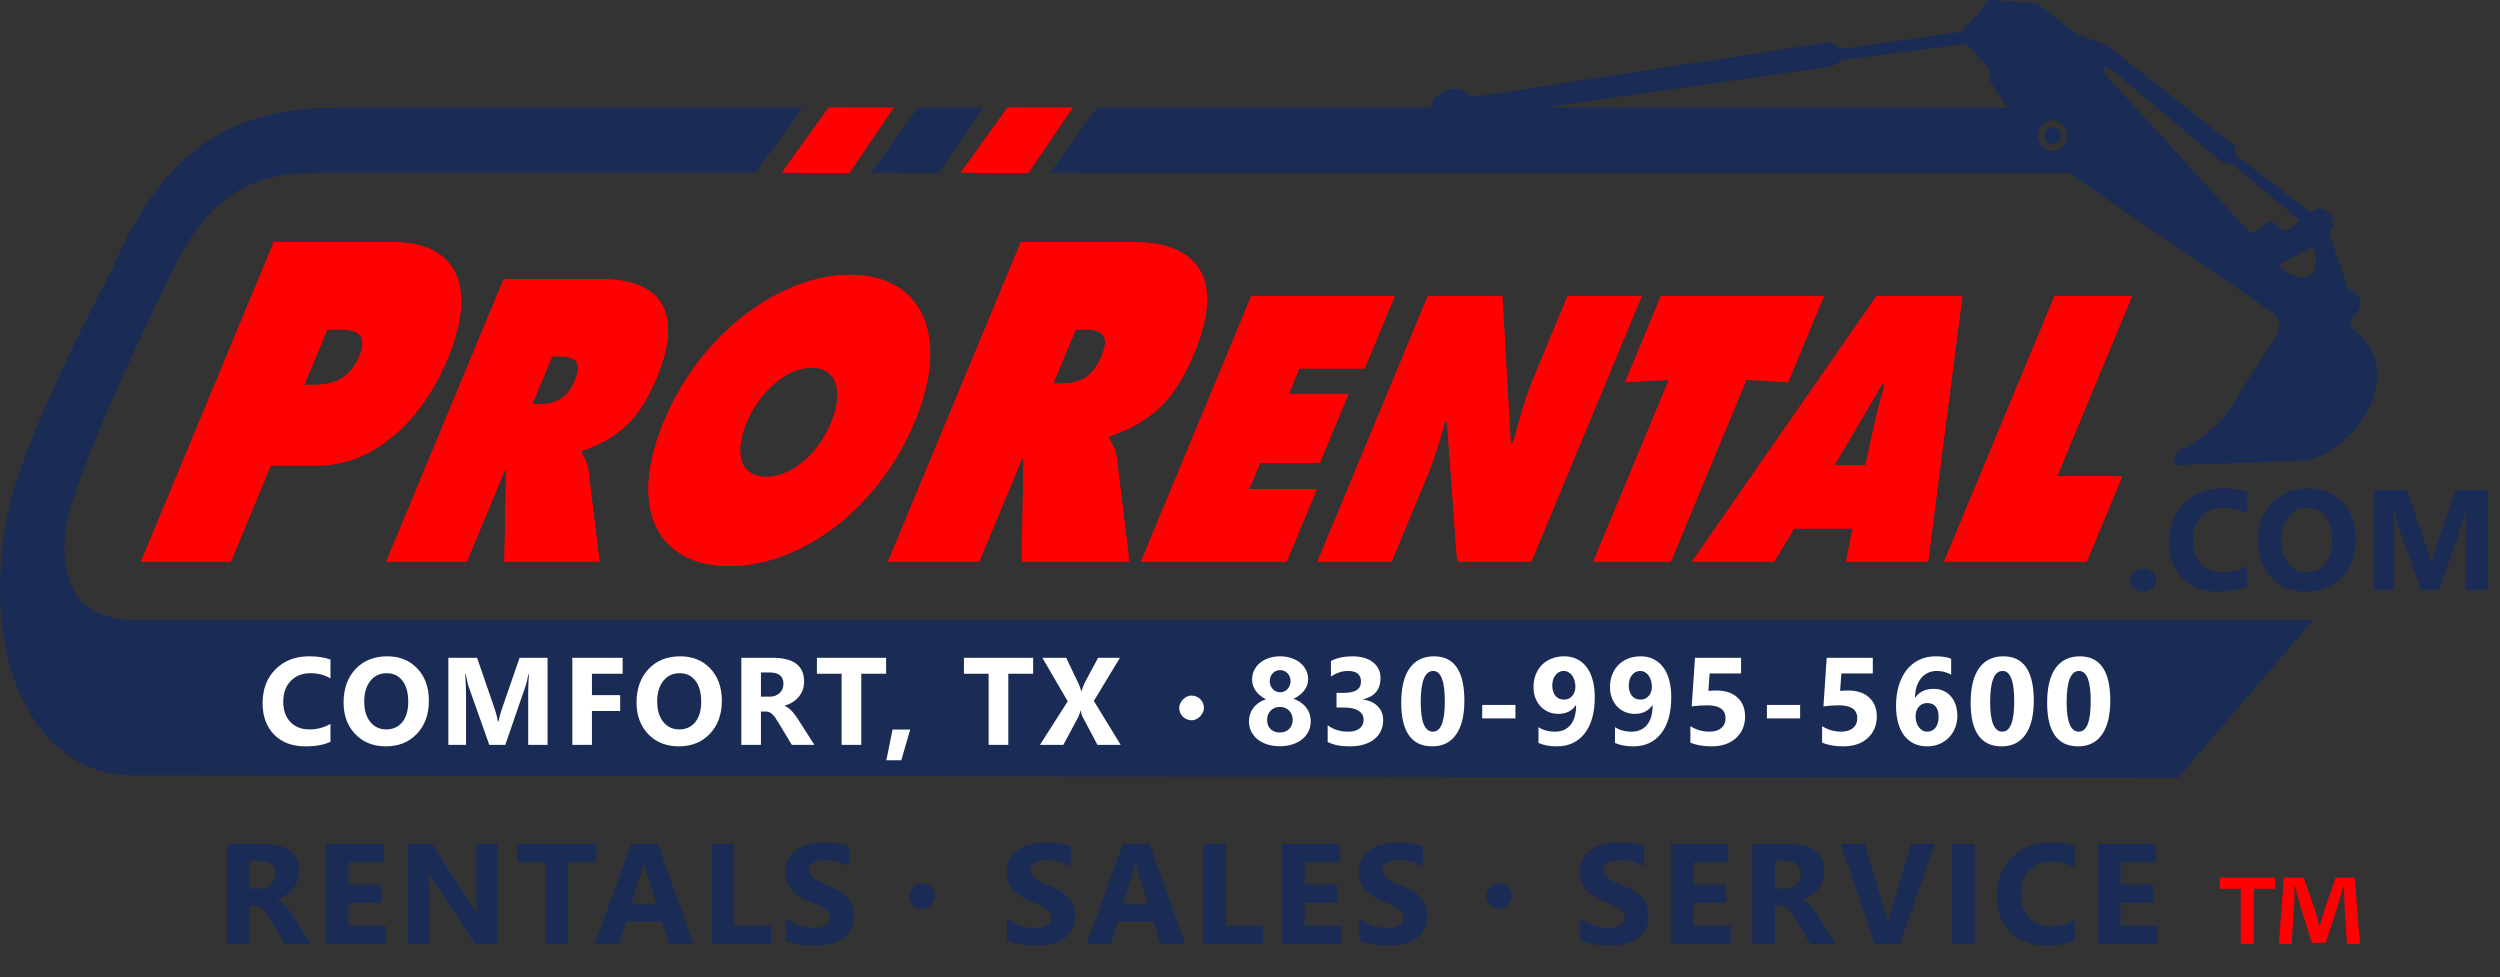 <svg width="678" height="265" viewBox="0 0 678 265" fill="none" xmlns="http://www.w3.org/2000/svg">
<rect x="0" y="0" width="678" height="265" fill="#333333" stroke="none"/>
<path fill-rule="evenodd" clip-rule="evenodd" d="M544.57 29.144H418.7L495.89 18.144C496.72 18.044 496.91 18.094 497.86 17.374L499.82 16.234L533.03 11.904L539.38 18.374L539.71 21.994L543.74 28.184L544.57 29.144ZM556.64 34.404C557.86 34.404 558.86 35.464 558.86 36.764C558.86 38.074 557.87 39.124 556.64 39.124C555.42 39.124 554.43 38.064 554.43 36.764C554.43 35.464 555.42 34.404 556.64 34.404ZM532.38 8.574L499.35 13.264L497.67 12.124C496.28 11.204 496.64 11.334 495.03 11.604L399.2 26.334C397.97 24.974 396.23 24.124 394.32 24.124C391.3 24.124 388.74 26.224 387.86 29.144H310.96L298.7 46.924H561.02L615.99 84.554C617.56 85.434 618.94 88.174 617.5 90.844L603.72 112.274C602.28 114.504 596.72 119.594 590.91 122.144C590.04 122.534 589.27 125.414 589.63 126.174L625.67 124.884C634.2 123.024 643.75 113.694 644.67 102.974C645.54 92.954 637.66 89.814 637.4 87.824C637.13 85.804 640.49 85.214 640.06 81.834C639.66 78.694 637.55 79.424 636.74 78.024L631.63 63.114C632.32 62.404 632.74 61.404 632.71 60.304C632.66 58.204 631.03 56.554 629.07 56.614C628.14 56.654 627.31 57.054 626.69 57.694L606.58 42.194L606.23 40.604C605.89 39.104 605.99 39.474 604.8 38.574L571.22 12.144L563.33 9.344L552.4 0.864L540.73 0.014C539.59 -0.056 538.73 0.104 538.08 1.254C536.75 3.564 535.01 5.554 532.88 7.244C532.55 7.504 532.4 7.794 532.38 8.574ZM556.64 32.584C558.6 32.584 560.23 34.114 560.52 36.114V36.134L560.53 36.224V36.234L560.55 36.334V36.444L560.56 36.554L560.57 36.654V36.664V36.764C560.57 39.074 558.81 40.944 556.65 40.944C554.49 40.944 552.73 39.064 552.73 36.764L552.74 36.664V36.654V36.554L552.75 36.444L552.76 36.334L552.77 36.234V36.224L552.79 36.134V36.114C553.07 34.104 554.69 32.584 556.64 32.584ZM627.1 66.954L618.01 71.864C618.01 71.864 622.96 77.124 626.74 74.474C627.94 73.654 629.01 70.534 627.1 66.954ZM623.89 59.924L621.06 61.934C620.07 62.674 619.58 62.664 618.62 61.944L616.71 60.474C615.63 59.654 615.32 60.104 614.11 60.954L611.51 62.804C610.58 63.474 610.44 63.444 609.74 62.654L571.12 20.394C569.72 18.904 570.37 17.014 573.2 19.314L601.77 43.304C602.59 44.004 602.44 43.954 603.48 44.134L605.17 44.424L623.89 59.924Z" fill="#1A2C55"/>
<path fill-rule="evenodd" clip-rule="evenodd" d="M17.62 145.034C18.78 129.754 47.09 72.774 47.09 72.774C59.23 47.434 75.12 46.874 88.24 46.874H204.91L217.67 29.114H96.27C73.9 29.114 48.12 30.684 30.29 73.274C30.29 73.274 5.76 118.824 1.83 140.514C-6.07 184.114 12.82 210.274 35.2 210.274L590.75 210.944L627.44 168.054H35.2C21.42 167.494 18.75 159.174 17.7 152.874C17.7 152.874 17.29 149.324 17.62 145.034Z" fill="#1A2C55"/>
<path fill-rule="evenodd" clip-rule="evenodd" d="M290.96 29.144L278.91 46.924L260.49 46.864L273.25 29.104L290.96 29.144Z" fill="#FF0103"/>
<path fill-rule="evenodd" clip-rule="evenodd" d="M242.43 29.144L230.38 46.924L211.97 46.864L224.72 29.104L242.43 29.144Z" fill="#FF0103"/>
<path fill-rule="evenodd" clip-rule="evenodd" d="M315.22 29.144L303.17 46.924L284.76 46.864L297.52 29.104L315.22 29.144Z" fill="#1A2C55"/>
<path fill-rule="evenodd" clip-rule="evenodd" d="M266.7 29.144L254.639 46.924L236.229 46.864L248.99 29.104L266.7 29.144Z" fill="#1A2C55"/>
<path d="M74.26 65.654H106.28C122.52 65.654 130.22 75.994 121.29 97.484C113.93 115.184 100.49 126.214 86.37 126.214H73.45L62.61 152.294H38.25L74.26 65.654ZM82.53 104.374H85.02C89.45 104.374 94.63 103.454 97.54 96.444C100.36 89.664 95.33 89.324 91.18 89.324H88.78L82.53 104.374Z" fill="#FF0103"/>
<path d="M136.58 75.744H163.57C177.43 75.744 186.13 83.054 178.11 102.344C173.3 113.914 167.69 118.794 157.94 122.244L157.69 122.854C158.37 123.974 159.25 125.184 159.54 127.424L162.57 152.294H136.8L137.23 127.724H136.82L126.61 152.294H104.76L136.58 75.744ZM144.33 109.654H145.88C149.55 109.654 153.51 108.944 155.88 103.254C158.33 97.364 155.28 96.654 151.45 96.654H149.74L144.33 109.654Z" fill="#FF0103"/>
<path d="M248.09 114.224C237.88 138.794 216.52 153.514 197.76 153.514C179.01 153.514 169.88 138.794 180.09 114.224C190.09 90.164 211.92 74.524 230.59 74.524C249.26 74.524 258.09 90.164 248.09 114.224ZM202.43 114.624C198.8 123.354 201.04 129.344 207.81 129.344C214.58 129.344 221.8 123.354 225.42 114.624C228.8 106.504 227.22 99.704 220.13 99.704C213.04 99.704 205.81 106.504 202.43 114.624Z" fill="#FF0103"/>
<path d="M276.86 65.654H307.41C323.1 65.654 332.95 73.924 323.87 95.764C318.43 108.864 312.07 114.384 301.03 118.284L300.74 118.974C301.51 120.234 302.5 121.614 302.84 124.144L306.27 152.294H277.11L277.59 124.484H277.13L265.57 152.294H240.84L276.86 65.654ZM285.64 104.034H287.39C291.54 104.034 296.03 103.234 298.7 96.794C301.47 90.124 298.02 89.324 293.68 89.324H291.74L285.64 104.034Z" fill="#FF0103"/>
<path d="M339.37 80.254H378.27L370.09 99.934H352.37L349.51 106.814H365.7L357.92 125.544H341.73L338.79 132.614H357.13L348.95 152.294H309.44L339.37 80.254Z" fill="#FF0103"/>
<path d="M387.24 80.254H407.42L409.7 120.194H410.31C411.97 114.174 413.63 107.964 416.17 101.854L425.14 80.264H445.24L415.3 152.304H395.2L392.43 114.464H391.82C390.45 119.434 389.11 124.114 387.13 128.894L377.4 152.304H357.3L387.24 80.254Z" fill="#FF0103"/>
<path d="M450.47 80.254H494.66L484.93 103.664L473.62 102.994L453.13 152.294H432.11L452.6 102.994L440.74 103.664L450.47 80.254Z" fill="#FF0103"/>
<path d="M481.15 152.294H458.9L508.94 80.254H532.19L522.89 152.294H500.64L502.45 143.314H486.57L481.15 152.294ZM505.88 126.214L508.71 113.504C509.37 110.444 510.29 107.294 511.18 104.234H510.41L497.44 126.214H505.88Z" fill="#FF0103"/>
<path d="M557.2 80.254H578.22L557.89 129.174H575.54L565.93 152.294H527.26L557.2 80.254Z" fill="#FF0103"/>
<path d="M74.26 65.654H106.28C122.52 65.654 130.22 75.994 121.29 97.484C113.93 115.184 100.49 126.214 86.37 126.214H73.45L62.61 152.294H38.25L74.26 65.654ZM82.53 104.374H85.02C89.45 104.374 94.63 103.454 97.54 96.444C100.36 89.664 95.33 89.324 91.18 89.324H88.78L82.53 104.374Z" fill="#FF0103"/>
<path d="M136.58 75.744H163.57C177.43 75.744 186.13 83.054 178.11 102.344C173.3 113.914 167.69 118.794 157.94 122.244L157.69 122.854C158.37 123.974 159.25 125.184 159.54 127.424L162.57 152.294H136.8L137.23 127.724H136.82L126.61 152.294H104.76L136.58 75.744ZM144.33 109.654H145.88C149.55 109.654 153.51 108.944 155.88 103.254C158.33 97.364 155.28 96.654 151.45 96.654H149.74L144.33 109.654Z" fill="#FF0103"/>
<path d="M248.09 114.224C237.88 138.794 216.52 153.514 197.76 153.514C179.01 153.514 169.88 138.794 180.09 114.224C190.09 90.164 211.92 74.524 230.59 74.524C249.26 74.524 258.09 90.164 248.09 114.224ZM202.43 114.624C198.8 123.354 201.04 129.344 207.81 129.344C214.58 129.344 221.8 123.354 225.42 114.624C228.8 106.504 227.22 99.704 220.13 99.704C213.04 99.704 205.81 106.504 202.43 114.624Z" fill="#FF0103"/>
<path d="M276.86 65.654H307.41C323.1 65.654 332.95 73.924 323.87 95.764C318.43 108.864 312.07 114.384 301.03 118.284L300.74 118.974C301.51 120.234 302.5 121.614 302.84 124.144L306.27 152.294H277.11L277.59 124.484H277.13L265.57 152.294H240.84L276.86 65.654ZM285.64 104.034H287.39C291.54 104.034 296.03 103.234 298.7 96.794C301.47 90.124 298.02 89.324 293.68 89.324H291.74L285.64 104.034Z" fill="#FF0103"/>
<path d="M339.37 80.254H378.27L370.09 99.934H352.37L349.51 106.814H365.7L357.92 125.544H341.73L338.79 132.614H357.13L348.95 152.294H309.44L339.37 80.254Z" fill="#FF0103"/>
<path d="M387.24 80.254H407.42L409.7 120.194H410.31C411.97 114.174 413.63 107.964 416.17 101.854L425.14 80.264H445.24L415.3 152.304H395.2L392.43 114.464H391.82C390.45 119.434 389.11 124.114 387.13 128.894L377.4 152.304H357.3L387.24 80.254Z" fill="#FF0103"/>
<path d="M450.47 80.254H494.66L484.93 103.664L473.62 102.994L453.13 152.294H432.11L452.6 102.994L440.74 103.664L450.47 80.254Z" fill="#FF0103"/>
<path d="M481.15 152.294H458.9L508.94 80.254H532.19L522.89 152.294H500.64L502.45 143.314H486.57L481.15 152.294ZM505.88 126.214L508.71 113.504C509.37 110.444 510.29 107.294 511.18 104.234H510.41L497.44 126.214H505.88Z" fill="#FF0103"/>
<path d="M557.2 80.254H578.22L557.89 129.174H575.54L565.93 152.294H527.26L557.2 80.254Z" fill="#FF0103"/>
<path d="M89.625 201.16C87.902 201.995 85.652 202.412 82.875 202.412C79.253 202.412 76.405 201.347 74.33 199.218C72.256 197.088 71.218 194.251 71.218 190.706C71.218 186.93 72.382 183.867 74.709 181.519C77.047 179.17 80.076 177.995 83.797 177.995C86.102 177.995 88.045 178.286 89.625 178.868V183.988C88.045 183.044 86.245 182.572 84.225 182.572C82.008 182.572 80.219 183.269 78.858 184.663C77.497 186.057 76.816 187.945 76.816 190.327C76.816 192.61 77.458 194.432 78.743 195.793C80.027 197.143 81.755 197.818 83.929 197.818C86.003 197.818 87.902 197.313 89.625 196.303V201.16ZM104.639 202.412C101.259 202.412 98.504 201.314 96.374 199.119C94.245 196.913 93.18 194.042 93.18 190.508C93.18 186.776 94.261 183.758 96.424 181.453C98.586 179.148 101.451 177.995 105.018 177.995C108.388 177.995 111.11 179.098 113.184 181.305C115.27 183.511 116.312 186.419 116.312 190.031C116.312 193.74 115.231 196.731 113.069 199.004C110.918 201.276 108.108 202.412 104.639 202.412ZM104.87 182.572C103.004 182.572 101.522 183.275 100.424 184.68C99.327 186.074 98.778 187.923 98.778 190.228C98.778 192.566 99.327 194.416 100.424 195.777C101.522 197.138 102.96 197.818 104.738 197.818C106.571 197.818 108.025 197.16 109.101 195.842C110.177 194.514 110.715 192.676 110.715 190.327C110.715 187.879 110.193 185.975 109.151 184.614C108.108 183.253 106.681 182.572 104.87 182.572ZM148.499 202H143.247V187.874C143.247 186.348 143.312 184.663 143.444 182.819H143.312C143.038 184.268 142.791 185.311 142.571 185.947L137.04 202H132.693L127.062 186.112C126.909 185.684 126.662 184.586 126.321 182.819H126.173C126.316 185.146 126.387 187.188 126.387 188.944V202H121.596V178.39H129.384L134.208 192.385C134.592 193.504 134.872 194.63 135.047 195.76H135.146C135.442 194.454 135.755 193.318 136.085 192.352L140.909 178.39H148.499V202ZM168.863 182.72H160.533V188.516H168.188V192.829H160.533V202H155.215V178.39H168.863V182.72ZM184.091 202.412C180.711 202.412 177.956 201.314 175.826 199.119C173.697 196.913 172.632 194.042 172.632 190.508C172.632 186.776 173.714 183.758 175.876 181.453C178.038 179.148 180.903 177.995 184.47 177.995C187.84 177.995 190.562 179.098 192.636 181.305C194.722 183.511 195.765 186.419 195.765 190.031C195.765 193.74 194.683 196.731 192.521 199.004C190.37 201.276 187.56 202.412 184.091 202.412ZM184.322 182.572C182.456 182.572 180.974 183.275 179.877 184.68C178.779 186.074 178.23 187.923 178.23 190.228C178.23 192.566 178.779 194.416 179.877 195.777C180.974 197.138 182.412 197.818 184.19 197.818C186.023 197.818 187.478 197.16 188.553 195.842C189.629 194.514 190.167 192.676 190.167 190.327C190.167 187.879 189.645 185.975 188.603 184.614C187.56 183.253 186.133 182.572 184.322 182.572ZM220.855 202H214.746L211.075 195.925C210.801 195.464 210.537 195.052 210.285 194.69C210.032 194.328 209.774 194.02 209.511 193.768C209.258 193.504 208.99 193.307 208.704 193.175C208.43 193.033 208.128 192.961 207.799 192.961H206.366V202H201.048V178.39H209.478C215.207 178.39 218.072 180.531 218.072 184.811C218.072 185.635 217.946 186.397 217.694 187.1C217.441 187.791 217.084 188.417 216.623 188.977C216.162 189.537 215.603 190.02 214.944 190.426C214.296 190.832 213.572 191.15 212.771 191.381V191.446C213.122 191.556 213.462 191.737 213.792 191.99C214.121 192.231 214.439 192.517 214.746 192.846C215.054 193.175 215.345 193.532 215.619 193.916C215.904 194.289 216.162 194.657 216.393 195.019L220.855 202ZM206.366 182.375V188.944H208.671C209.813 188.944 210.729 188.615 211.421 187.956C212.123 187.287 212.474 186.458 212.474 185.47C212.474 183.406 211.24 182.375 208.77 182.375H206.366ZM240.314 182.72H233.58V202H228.246V182.72H221.545V178.39H240.314V182.72ZM246.849 197.851L244.429 206.182H240.379L242.058 197.851H246.849ZM280.186 182.72H273.452V202H268.118V182.72H261.417V178.39H280.186V182.72ZM303.926 202H297.621L293.554 194.311C293.4 194.026 293.241 193.499 293.076 192.731H293.011C292.934 193.093 292.753 193.642 292.467 194.377L288.384 202H282.045L289.57 190.195L282.688 178.39H289.158L292.533 185.47C292.797 186.03 293.033 186.694 293.241 187.462H293.307C293.439 187.001 293.686 186.315 294.048 185.404L297.802 178.39H303.729L296.649 190.096L303.926 202ZM338.71 195.645C338.71 194.986 338.803 194.355 338.99 193.751C339.187 193.137 339.478 192.572 339.862 192.056C340.247 191.529 340.724 191.062 341.295 190.656C341.877 190.239 342.557 189.899 343.336 189.635C342.14 189.043 341.212 188.285 340.554 187.363C339.895 186.43 339.566 185.399 339.566 184.268C339.566 183.368 339.753 182.534 340.126 181.766C340.51 180.997 341.037 180.333 341.706 179.773C342.376 179.214 343.172 178.78 344.094 178.473C345.027 178.154 346.042 177.995 347.14 177.995C348.259 177.995 349.285 178.154 350.218 178.473C351.151 178.78 351.953 179.214 352.622 179.773C353.303 180.322 353.83 180.975 354.203 181.733C354.576 182.49 354.762 183.313 354.762 184.202C354.762 185.322 354.411 186.343 353.709 187.265C353.006 188.176 352.035 188.927 350.795 189.52C351.563 189.784 352.238 190.124 352.82 190.541C353.401 190.947 353.89 191.414 354.285 191.94C354.68 192.467 354.977 193.043 355.174 193.669C355.372 194.284 355.47 194.926 355.47 195.595C355.47 196.605 355.267 197.527 354.861 198.361C354.455 199.185 353.879 199.898 353.133 200.502C352.397 201.094 351.514 201.555 350.482 201.885C349.461 202.214 348.33 202.379 347.09 202.379C345.872 202.379 344.747 202.22 343.715 201.901C342.694 201.572 341.811 201.111 341.064 200.518C340.329 199.926 339.753 199.218 339.336 198.394C338.918 197.56 338.71 196.644 338.71 195.645ZM343.633 195.2C343.633 195.738 343.715 196.221 343.88 196.649C344.044 197.077 344.28 197.439 344.588 197.736C344.895 198.032 345.257 198.263 345.674 198.427C346.102 198.581 346.58 198.658 347.107 198.658C347.612 198.658 348.073 198.575 348.49 198.411C348.918 198.246 349.285 198.016 349.593 197.719C349.9 197.423 350.142 197.061 350.317 196.633C350.493 196.205 350.581 195.727 350.581 195.2C350.581 194.728 350.498 194.278 350.334 193.85C350.169 193.422 349.933 193.054 349.626 192.747C349.318 192.429 348.951 192.176 348.523 191.99C348.105 191.803 347.633 191.71 347.107 191.71C346.613 191.71 346.152 191.798 345.724 191.973C345.296 192.138 344.928 192.379 344.621 192.698C344.313 193.005 344.072 193.373 343.896 193.801C343.72 194.229 343.633 194.695 343.633 195.2ZM344.357 184.746C344.357 185.163 344.428 185.558 344.571 185.931C344.725 186.293 344.928 186.611 345.18 186.886C345.433 187.149 345.729 187.358 346.069 187.512C346.421 187.665 346.788 187.742 347.172 187.742C347.568 187.742 347.935 187.665 348.276 187.512C348.616 187.358 348.912 187.144 349.165 186.869C349.428 186.595 349.631 186.277 349.774 185.914C349.927 185.552 350.004 185.163 350.004 184.746C350.004 184.317 349.933 183.922 349.79 183.56C349.648 183.187 349.445 182.869 349.181 182.605C348.929 182.331 348.627 182.117 348.276 181.963C347.935 181.809 347.568 181.733 347.172 181.733C346.755 181.733 346.371 181.815 346.02 181.98C345.68 182.133 345.383 182.347 345.131 182.622C344.889 182.885 344.697 183.203 344.555 183.577C344.423 183.939 344.357 184.328 344.357 184.746ZM360.063 201.226V196.699C361.643 197.851 363.487 198.427 365.595 198.427C366.923 198.427 367.954 198.142 368.69 197.571C369.436 197 369.809 196.205 369.809 195.184C369.809 194.13 369.348 193.318 368.426 192.747C367.515 192.176 366.259 191.891 364.656 191.891H362.466V187.907H364.491C367.565 187.907 369.101 186.886 369.101 184.844C369.101 182.924 367.922 181.963 365.562 181.963C363.981 181.963 362.444 182.473 360.952 183.494V179.247C362.609 178.412 364.541 177.995 366.747 177.995C369.162 177.995 371.039 178.539 372.378 179.625C373.728 180.712 374.403 182.122 374.403 183.856C374.403 186.941 372.839 188.873 369.711 189.652V189.734C371.379 189.943 372.696 190.552 373.662 191.562C374.628 192.561 375.111 193.79 375.111 195.25C375.111 197.456 374.304 199.201 372.691 200.485C371.077 201.77 368.849 202.412 366.006 202.412C363.57 202.412 361.588 202.016 360.063 201.226ZM388.446 202.412C382.826 202.412 380.016 198.466 380.016 190.574C380.016 186.48 380.773 183.363 382.288 181.222C383.814 179.071 386.02 177.995 388.907 177.995C394.395 177.995 397.139 182.007 397.139 190.031C397.139 194.026 396.387 197.088 394.883 199.218C393.39 201.347 391.244 202.412 388.446 202.412ZM388.676 181.963C386.426 181.963 385.301 184.789 385.301 190.442C385.301 195.766 386.404 198.427 388.61 198.427C390.762 198.427 391.837 195.683 391.837 190.195C391.837 184.707 390.783 181.963 388.676 181.963ZM410.984 194.822H401.978V191.183H410.984V194.822ZM432.501 189.059C432.501 191.156 432.271 193.033 431.81 194.69C431.349 196.336 430.674 197.73 429.784 198.872C428.906 200.013 427.831 200.891 426.557 201.506C425.284 202.11 423.841 202.412 422.227 202.412C420.296 202.412 418.633 202.104 417.239 201.49V197.209C418.479 198.021 419.972 198.427 421.717 198.427C423.506 198.427 424.906 197.818 425.915 196.6C426.925 195.381 427.436 193.62 427.447 191.315L427.348 191.282C426.305 192.829 424.719 193.603 422.59 193.603C421.624 193.603 420.729 193.422 419.906 193.06C419.094 192.698 418.386 192.198 417.782 191.562C417.189 190.914 416.723 190.146 416.383 189.257C416.053 188.368 415.889 187.391 415.889 186.326C415.889 185.086 416.092 183.955 416.498 182.934C416.904 181.914 417.469 181.036 418.194 180.3C418.929 179.565 419.807 179 420.828 178.604C421.849 178.198 422.979 177.995 424.22 177.995C425.504 177.995 426.656 178.248 427.677 178.753C428.698 179.247 429.565 179.965 430.278 180.909C431.003 181.853 431.552 183.011 431.925 184.383C432.309 185.755 432.501 187.314 432.501 189.059ZM427.249 186.293C427.249 185.689 427.172 185.124 427.018 184.597C426.865 184.06 426.651 183.599 426.376 183.214C426.102 182.83 425.767 182.528 425.372 182.309C424.977 182.078 424.543 181.963 424.071 181.963C423.621 181.963 423.204 182.062 422.82 182.259C422.447 182.457 422.123 182.731 421.849 183.083C421.574 183.423 421.36 183.835 421.207 184.317C421.053 184.8 420.976 185.322 420.976 185.882C420.976 186.496 421.053 187.045 421.207 187.528C421.36 188 421.574 188.401 421.849 188.73C422.134 189.059 422.474 189.312 422.87 189.487C423.265 189.652 423.704 189.734 424.187 189.734C424.648 189.734 425.065 189.646 425.438 189.471C425.811 189.284 426.129 189.037 426.393 188.73C426.667 188.423 426.876 188.06 427.018 187.643C427.172 187.226 427.249 186.776 427.249 186.293ZM453.245 189.059C453.245 191.156 453.014 193.033 452.553 194.69C452.092 196.336 451.417 197.73 450.528 198.872C449.65 200.013 448.574 200.891 447.301 201.506C446.028 202.11 444.584 202.412 442.971 202.412C441.039 202.412 439.376 202.104 437.982 201.49V197.209C439.223 198.021 440.715 198.427 442.461 198.427C444.25 198.427 445.649 197.818 446.659 196.6C447.669 195.381 448.179 193.62 448.19 191.315L448.091 191.282C447.049 192.829 445.463 193.603 443.333 193.603C442.367 193.603 441.473 193.422 440.65 193.06C439.837 192.698 439.129 192.198 438.526 191.562C437.933 190.914 437.466 190.146 437.126 189.257C436.797 188.368 436.632 187.391 436.632 186.326C436.632 185.086 436.835 183.955 437.241 182.934C437.648 181.914 438.213 181.036 438.937 180.3C439.673 179.565 440.551 179 441.572 178.604C442.592 178.198 443.723 177.995 444.963 177.995C446.247 177.995 447.4 178.248 448.421 178.753C449.441 179.247 450.309 179.965 451.022 180.909C451.746 181.853 452.295 183.011 452.668 184.383C453.053 185.755 453.245 187.314 453.245 189.059ZM447.993 186.293C447.993 185.689 447.916 185.124 447.762 184.597C447.608 184.06 447.394 183.599 447.12 183.214C446.846 182.83 446.511 182.528 446.116 182.309C445.72 182.078 445.287 181.963 444.815 181.963C444.365 181.963 443.948 182.062 443.564 182.259C443.19 182.457 442.867 182.731 442.592 183.083C442.318 183.423 442.104 183.835 441.95 184.317C441.797 184.8 441.72 185.322 441.72 185.882C441.72 186.496 441.797 187.045 441.95 187.528C442.104 188 442.318 188.401 442.592 188.73C442.878 189.059 443.218 189.312 443.613 189.487C444.008 189.652 444.447 189.734 444.93 189.734C445.391 189.734 445.808 189.646 446.181 189.471C446.555 189.284 446.873 189.037 447.136 188.73C447.411 188.423 447.619 188.06 447.762 187.643C447.916 187.226 447.993 186.776 447.993 186.293ZM458.429 201.391V196.945C460.043 197.933 461.761 198.427 463.583 198.427C464.955 198.427 466.025 198.103 466.793 197.456C467.573 196.797 467.962 195.908 467.962 194.789C467.962 192.451 466.31 191.282 463.007 191.282C461.788 191.282 460.383 191.375 458.792 191.562L459.681 178.39H472.177V182.638H463.649L463.319 187.363C464.165 187.297 464.894 187.265 465.509 187.265C467.935 187.265 469.834 187.901 471.206 189.174C472.578 190.448 473.264 192.16 473.264 194.311C473.264 196.693 472.446 198.641 470.811 200.156C469.175 201.66 466.958 202.412 464.159 202.412C461.887 202.412 459.977 202.071 458.429 201.391ZM488.195 194.822H479.19V191.183H488.195V194.822ZM494.154 201.391V196.945C495.768 197.933 497.485 198.427 499.307 198.427C500.679 198.427 501.75 198.103 502.518 197.456C503.297 196.797 503.687 195.908 503.687 194.789C503.687 192.451 502.035 191.282 498.731 191.282C497.513 191.282 496.108 191.375 494.516 191.562L495.405 178.39H507.902V182.638H499.373L499.044 187.363C499.889 187.297 500.619 187.265 501.234 187.265C503.659 187.265 505.558 187.901 506.93 189.174C508.302 190.448 508.988 192.16 508.988 194.311C508.988 196.693 508.171 198.641 506.535 200.156C504.9 201.66 502.683 202.412 499.884 202.412C497.612 202.412 495.702 202.071 494.154 201.391ZM530.835 194.147C530.835 195.31 530.632 196.397 530.226 197.406C529.82 198.416 529.254 199.294 528.53 200.041C527.806 200.776 526.944 201.358 525.945 201.786C524.946 202.203 523.854 202.412 522.669 202.412C521.341 202.412 520.15 202.165 519.096 201.671C518.053 201.177 517.17 200.463 516.445 199.53C515.721 198.586 515.167 197.434 514.782 196.073C514.398 194.712 514.206 193.17 514.206 191.446C514.206 189.416 514.453 187.577 514.947 185.931C515.452 184.274 516.165 182.858 517.087 181.683C518.02 180.509 519.145 179.603 520.463 178.967C521.78 178.319 523.262 177.995 524.908 177.995C526.73 177.995 528.146 178.209 529.156 178.637V182.984C527.959 182.303 526.653 181.963 525.237 181.963C524.359 181.963 523.563 182.133 522.85 182.473C522.136 182.814 521.522 183.297 521.006 183.922C520.501 184.548 520.1 185.305 519.804 186.194C519.519 187.072 519.365 188.055 519.343 189.141H519.442C520.561 187.594 522.213 186.82 524.398 186.82C525.374 186.82 526.258 186.996 527.048 187.347C527.839 187.698 528.514 188.198 529.073 188.845C529.633 189.482 530.067 190.25 530.374 191.15C530.681 192.05 530.835 193.049 530.835 194.147ZM525.748 194.476C525.748 191.94 524.71 190.673 522.636 190.673C522.164 190.673 521.736 190.76 521.352 190.936C520.967 191.112 520.638 191.359 520.364 191.677C520.089 191.995 519.875 192.374 519.722 192.813C519.579 193.241 519.508 193.719 519.508 194.245C519.508 194.827 519.585 195.37 519.738 195.875C519.892 196.38 520.106 196.825 520.38 197.209C520.666 197.582 521 197.878 521.385 198.098C521.769 198.318 522.197 198.427 522.669 198.427C523.141 198.427 523.563 198.334 523.937 198.147C524.321 197.95 524.644 197.681 524.908 197.341C525.182 196.989 525.391 196.572 525.534 196.089C525.676 195.595 525.748 195.058 525.748 194.476ZM542.869 202.412C537.249 202.412 534.439 198.466 534.439 190.574C534.439 186.48 535.197 183.363 536.711 181.222C538.237 179.071 540.443 177.995 543.33 177.995C548.818 177.995 551.562 182.007 551.562 190.031C551.562 194.026 550.81 197.088 549.307 199.218C547.814 201.347 545.668 202.412 542.869 202.412ZM543.1 181.963C540.849 181.963 539.724 184.789 539.724 190.442C539.724 195.766 540.827 198.427 543.034 198.427C545.185 198.427 546.261 195.683 546.261 190.195C546.261 184.707 545.207 181.963 543.1 181.963ZM563.613 202.412C557.993 202.412 555.183 198.466 555.183 190.574C555.183 186.48 555.94 183.363 557.455 181.222C558.981 179.071 561.187 177.995 564.074 177.995C569.562 177.995 572.306 182.007 572.306 190.031C572.306 194.026 571.554 197.088 570.05 199.218C568.557 201.347 566.411 202.412 563.613 202.412ZM563.843 181.963C561.593 181.963 560.468 184.789 560.468 190.442C560.468 195.766 561.571 198.427 563.777 198.427C565.929 198.427 567.004 195.683 567.004 190.195C567.004 184.707 565.95 181.963 563.843 181.963Z" fill="white"/>
<rect width="6.706" height="6.706" rx="3.353" transform="matrix(-1 0 0 1 326.505 188.633)" fill="white"/>
<path d="M84.318 256H77.305L73.09 249.025C72.775 248.496 72.472 248.023 72.183 247.607C71.893 247.192 71.597 246.839 71.294 246.549C71.004 246.246 70.696 246.02 70.368 245.868C70.053 245.705 69.706 245.623 69.328 245.623H67.684V256H61.578V228.894H71.256C77.834 228.894 81.123 231.352 81.123 236.266C81.123 237.211 80.978 238.087 80.689 238.894C80.399 239.687 79.989 240.406 79.46 241.048C78.931 241.691 78.288 242.245 77.532 242.712C76.788 243.178 75.957 243.543 75.037 243.808V243.884C75.44 244.01 75.831 244.218 76.209 244.507C76.587 244.785 76.952 245.112 77.305 245.49C77.658 245.868 77.992 246.278 78.307 246.719C78.635 247.147 78.931 247.57 79.195 247.985L84.318 256ZM67.684 233.469V241.011H70.33C71.641 241.011 72.693 240.633 73.487 239.876C74.293 239.108 74.697 238.156 74.697 237.022C74.697 234.653 73.279 233.469 70.444 233.469H67.684ZM104.674 256H88.418V228.894H104.05V233.866H94.523V239.895H103.389V244.848H94.523V251.048H104.674V256ZM134.954 256H128.792L117.621 238.969C116.965 237.974 116.512 237.224 116.26 236.72H116.184C116.285 237.677 116.335 239.139 116.335 241.105V256H110.57V228.894H117.148L127.903 245.396C128.395 246.139 128.848 246.877 129.264 247.607H129.34C129.239 246.977 129.189 245.736 129.189 243.884V228.894H134.954V256ZM161.737 233.866H154.006V256H147.881V233.866H140.188V228.894H161.737V233.866ZM188.047 256H181.394L179.466 249.97H169.825L167.916 256H161.3L171.167 228.894H178.407L188.047 256ZM178.067 245.282L175.156 236.172C174.942 235.491 174.79 234.678 174.702 233.733H174.551C174.488 234.527 174.33 235.315 174.078 236.096L171.13 245.282H178.067ZM209.122 256H192.979V228.894H199.084V251.048H209.122V256ZM213.09 254.96V248.912C214.186 249.832 215.377 250.525 216.662 250.991C217.947 251.445 219.245 251.671 220.556 251.671C221.325 251.671 221.992 251.602 222.56 251.463C223.139 251.325 223.618 251.136 223.996 250.896C224.387 250.644 224.677 250.355 224.866 250.027C225.055 249.687 225.149 249.321 225.149 248.931C225.149 248.401 224.998 247.929 224.695 247.513C224.393 247.097 223.977 246.713 223.448 246.36C222.931 246.007 222.314 245.667 221.596 245.339C220.877 245.012 220.102 244.678 219.271 244.337C217.153 243.455 215.572 242.378 214.526 241.105C213.493 239.832 212.976 238.295 212.976 236.493C212.976 235.082 213.26 233.872 213.827 232.864C214.394 231.843 215.162 231.005 216.133 230.35C217.116 229.694 218.25 229.216 219.535 228.913C220.821 228.598 222.181 228.441 223.618 228.441C225.029 228.441 226.277 228.529 227.361 228.705C228.457 228.869 229.465 229.127 230.385 229.48V235.132C229.931 234.817 229.434 234.54 228.892 234.3C228.362 234.061 227.814 233.866 227.247 233.714C226.68 233.55 226.113 233.431 225.546 233.355C224.992 233.28 224.462 233.242 223.958 233.242C223.265 233.242 222.635 233.311 222.068 233.45C221.501 233.576 221.022 233.758 220.631 233.998C220.241 234.237 219.938 234.527 219.724 234.867C219.51 235.195 219.403 235.567 219.403 235.983C219.403 236.436 219.523 236.846 219.762 237.211C220.001 237.564 220.342 237.904 220.783 238.232C221.224 238.547 221.759 238.862 222.389 239.177C223.019 239.479 223.731 239.795 224.525 240.122C225.609 240.576 226.579 241.061 227.436 241.578C228.306 242.082 229.049 242.655 229.667 243.298C230.284 243.94 230.757 244.678 231.084 245.509C231.412 246.328 231.576 247.286 231.576 248.382C231.576 249.895 231.286 251.167 230.706 252.201C230.139 253.221 229.364 254.053 228.381 254.696C227.398 255.326 226.252 255.779 224.941 256.057C223.643 256.334 222.27 256.473 220.821 256.473C219.334 256.473 217.916 256.347 216.568 256.095C215.232 255.842 214.072 255.464 213.09 254.96ZM273.079 254.96V248.912C274.175 249.832 275.366 250.525 276.652 250.991C277.937 251.445 279.235 251.671 280.545 251.671C281.314 251.671 281.982 251.602 282.549 251.463C283.129 251.325 283.608 251.136 283.986 250.896C284.376 250.644 284.666 250.355 284.855 250.027C285.044 249.687 285.139 249.321 285.139 248.931C285.139 248.401 284.987 247.929 284.685 247.513C284.383 247.097 283.967 246.713 283.437 246.36C282.921 246.007 282.303 245.667 281.585 245.339C280.867 245.012 280.092 244.678 279.26 244.337C277.143 243.455 275.562 242.378 274.516 241.105C273.482 239.832 272.966 238.295 272.966 236.493C272.966 235.082 273.249 233.872 273.816 232.864C274.383 231.843 275.152 231.005 276.122 230.35C277.105 229.694 278.239 229.216 279.525 228.913C280.81 228.598 282.171 228.441 283.608 228.441C285.019 228.441 286.267 228.529 287.35 228.705C288.447 228.869 289.455 229.127 290.375 229.48V235.132C289.921 234.817 289.423 234.54 288.881 234.3C288.352 234.061 287.804 233.866 287.237 233.714C286.67 233.55 286.103 233.431 285.536 233.355C284.981 233.28 284.452 233.242 283.948 233.242C283.255 233.242 282.625 233.311 282.058 233.45C281.491 233.576 281.012 233.758 280.621 233.998C280.23 234.237 279.928 234.527 279.714 234.867C279.5 235.195 279.392 235.567 279.392 235.983C279.392 236.436 279.512 236.846 279.752 237.211C279.991 237.564 280.331 237.904 280.772 238.232C281.213 238.547 281.749 238.862 282.379 239.177C283.009 239.479 283.721 239.795 284.515 240.122C285.599 240.576 286.569 241.061 287.426 241.578C288.295 242.082 289.039 242.655 289.656 243.298C290.274 243.94 290.746 244.678 291.074 245.509C291.402 246.328 291.565 247.286 291.565 248.382C291.565 249.895 291.276 251.167 290.696 252.201C290.129 253.221 289.354 254.053 288.371 254.696C287.388 255.326 286.241 255.779 284.931 256.057C283.633 256.334 282.259 256.473 280.81 256.473C279.323 256.473 277.905 256.347 276.557 256.095C275.221 255.842 274.062 255.464 273.079 254.96ZM321.411 256H314.757L312.829 249.97H303.189L301.28 256H294.664L304.531 228.894H311.77L321.411 256ZM311.43 245.282L308.519 236.172C308.305 235.491 308.154 234.678 308.066 233.733H307.914C307.851 234.527 307.694 235.315 307.442 236.096L304.493 245.282H311.43ZM342.485 256H326.342V228.894H332.448V251.048H342.485V256ZM363.956 256H347.7V228.894H363.333V233.866H353.806V239.895H362.671V244.848H353.806V251.048H363.956V256ZM368.605 254.96V248.912C369.701 249.832 370.892 250.525 372.177 250.991C373.463 251.445 374.761 251.671 376.071 251.671C376.84 251.671 377.508 251.602 378.075 251.463C378.654 251.325 379.133 251.136 379.511 250.896C379.902 250.644 380.192 250.355 380.381 250.027C380.57 249.687 380.664 249.321 380.664 248.931C380.664 248.401 380.513 247.929 380.211 247.513C379.908 247.097 379.492 246.713 378.963 246.36C378.447 246.007 377.829 245.667 377.111 245.339C376.393 245.012 375.618 244.678 374.786 244.337C372.669 243.455 371.087 242.378 370.041 241.105C369.008 239.832 368.491 238.295 368.491 236.493C368.491 235.082 368.775 233.872 369.342 232.864C369.909 231.843 370.678 231.005 371.648 230.35C372.631 229.694 373.765 229.216 375.05 228.913C376.336 228.598 377.697 228.441 379.133 228.441C380.545 228.441 381.792 228.529 382.876 228.705C383.972 228.869 384.98 229.127 385.9 229.48V235.132C385.447 234.817 384.949 234.54 384.407 234.3C383.878 234.061 383.33 233.866 382.763 233.714C382.195 233.55 381.628 233.431 381.061 233.355C380.507 233.28 379.978 233.242 379.474 233.242C378.78 233.242 378.15 233.311 377.583 233.45C377.016 233.576 376.537 233.758 376.147 233.998C375.756 234.237 375.454 234.527 375.239 234.867C375.025 235.195 374.918 235.567 374.918 235.983C374.918 236.436 375.038 236.846 375.277 237.211C375.517 237.564 375.857 237.904 376.298 238.232C376.739 238.547 377.275 238.862 377.905 239.177C378.535 239.479 379.247 239.795 380.041 240.122C381.124 240.576 382.095 241.061 382.952 241.578C383.821 242.082 384.565 242.655 385.182 243.298C385.8 243.94 386.272 244.678 386.6 245.509C386.927 246.328 387.091 247.286 387.091 248.382C387.091 249.895 386.801 251.167 386.222 252.201C385.655 253.221 384.88 254.053 383.897 254.696C382.914 255.326 381.767 255.779 380.456 256.057C379.159 256.334 377.785 256.473 376.336 256.473C374.849 256.473 373.431 256.347 372.083 256.095C370.747 255.842 369.588 255.464 368.605 254.96ZM428.594 254.96V248.912C429.691 249.832 430.882 250.525 432.167 250.991C433.452 251.445 434.75 251.671 436.061 251.671C436.829 251.671 437.497 251.602 438.064 251.463C438.644 251.325 439.123 251.136 439.501 250.896C439.892 250.644 440.181 250.355 440.37 250.027C440.559 249.687 440.654 249.321 440.654 248.931C440.654 248.401 440.503 247.929 440.2 247.513C439.898 247.097 439.482 246.713 438.953 246.36C438.436 246.007 437.819 245.667 437.1 245.339C436.382 245.012 435.607 244.678 434.775 244.337C432.658 243.455 431.077 242.378 430.031 241.105C428.998 239.832 428.481 238.295 428.481 236.493C428.481 235.082 428.764 233.872 429.332 232.864C429.899 231.843 430.667 231.005 431.638 230.35C432.621 229.694 433.755 229.216 435.04 228.913C436.325 228.598 437.686 228.441 439.123 228.441C440.534 228.441 441.782 228.529 442.866 228.705C443.962 228.869 444.97 229.127 445.89 229.48V235.132C445.436 234.817 444.938 234.54 444.397 234.3C443.867 234.061 443.319 233.866 442.752 233.714C442.185 233.55 441.618 233.431 441.051 233.355C440.496 233.28 439.967 233.242 439.463 233.242C438.77 233.242 438.14 233.311 437.573 233.45C437.006 233.576 436.527 233.758 436.136 233.998C435.746 234.237 435.443 234.527 435.229 234.867C435.015 235.195 434.908 235.567 434.908 235.983C434.908 236.436 435.027 236.846 435.267 237.211C435.506 237.564 435.847 237.904 436.288 238.232C436.729 238.547 437.264 238.862 437.894 239.177C438.524 239.479 439.236 239.795 440.03 240.122C441.114 240.576 442.084 241.061 442.941 241.578C443.811 242.082 444.554 242.655 445.172 243.298C445.789 243.94 446.262 244.678 446.589 245.509C446.917 246.328 447.081 247.286 447.081 248.382C447.081 249.895 446.791 251.167 446.211 252.201C445.644 253.221 444.869 254.053 443.886 254.696C442.903 255.326 441.757 255.779 440.446 256.057C439.148 256.334 437.775 256.473 436.325 256.473C434.838 256.473 433.421 256.347 432.072 256.095C430.737 255.842 429.577 255.464 428.594 254.96ZM469.346 256H453.09V228.894H468.722V233.866H459.196V239.895H468.061V244.848H459.196V251.048H469.346V256ZM497.981 256H490.969L486.753 249.025C486.438 248.496 486.136 248.023 485.846 247.607C485.556 247.192 485.26 246.839 484.958 246.549C484.668 246.246 484.359 246.02 484.031 245.868C483.716 245.705 483.37 245.623 482.992 245.623H481.347V256H475.242V228.894H484.92C491.498 228.894 494.787 231.352 494.787 236.266C494.787 237.211 494.642 238.087 494.352 238.894C494.062 239.687 493.653 240.406 493.123 241.048C492.594 241.691 491.952 242.245 491.195 242.712C490.452 243.178 489.62 243.543 488.7 243.808V243.884C489.104 244.01 489.494 244.218 489.872 244.507C490.25 244.785 490.616 245.112 490.969 245.49C491.321 245.868 491.655 246.278 491.97 246.719C492.298 247.147 492.594 247.57 492.859 247.985L497.981 256ZM481.347 233.469V241.011H483.994C485.304 241.011 486.356 240.633 487.15 239.876C487.957 239.108 488.36 238.156 488.36 237.022C488.36 234.653 486.942 233.469 484.107 233.469H481.347ZM524.651 228.894L515.313 256H508.395L499.171 228.894H505.749L511.4 247.759C511.703 248.779 511.886 249.68 511.949 250.462H512.062C512.15 249.617 512.345 248.691 512.648 247.683L518.262 228.894H524.651ZM535.556 256H529.45V228.894H535.556V256ZM562.717 255.036C560.738 255.994 558.155 256.473 554.967 256.473C550.808 256.473 547.538 255.25 545.157 252.806C542.775 250.361 541.584 247.103 541.584 243.033C541.584 238.698 542.92 235.182 545.591 232.486C548.276 229.789 551.754 228.441 556.025 228.441C558.672 228.441 560.902 228.775 562.717 229.442V235.321C560.902 234.237 558.836 233.695 556.517 233.695C553.971 233.695 551.917 234.496 550.355 236.096C548.792 237.696 548.011 239.864 548.011 242.598C548.011 245.219 548.748 247.311 550.222 248.874C551.697 250.424 553.682 251.199 556.177 251.199C558.558 251.199 560.738 250.619 562.717 249.46V255.036ZM585.247 256H568.991V228.894H584.623V233.866H575.096V239.895H583.961V244.848H575.096V251.048H585.247V256Z" fill="#1A2C55"/>
<path d="M617.043 238.032V241.016H611.278V256H607.697V241.016H602V238.032H617.043ZM636.487 256L635.839 245.427C635.77 244.032 635.77 242.314 635.702 240.4H635.497C635.02 241.989 634.44 244.097 633.962 245.751L630.722 255.708H627.004L623.763 245.459C623.422 244.13 622.91 241.957 622.501 240.368H622.296C622.296 242.022 622.228 243.741 622.16 245.395L621.478 255.968H618.032L619.363 238H624.718L627.822 246.789C628.3 248.184 628.539 249.481 629.016 251.33H629.084C629.528 249.741 629.937 248.151 630.347 246.919L633.451 238H638.602L640 255.968H636.487V256Z" fill="#FF0103"/>
<rect width="7.032" height="7.032" rx="3.516" transform="matrix(-1 0 0 1 253.604 239.489)" fill="#1A2C55"/>
<rect width="7.032" height="7.032" rx="3.516" transform="matrix(-1 0 0 1 410.056 239.489)" fill="#1A2C55"/>
<path d="M581.179 160.473C580.196 160.473 579.377 160.17 578.722 159.565C578.067 158.96 577.739 158.217 577.739 157.335C577.739 156.427 578.073 155.684 578.741 155.104C579.421 154.525 580.266 154.235 581.274 154.235C582.294 154.235 583.126 154.531 583.769 155.123C584.424 155.703 584.752 156.44 584.752 157.335C584.752 158.255 584.418 159.011 583.75 159.603C583.095 160.183 582.238 160.473 581.179 160.473ZM609.428 159.036C607.45 159.994 604.866 160.473 601.678 160.473C597.52 160.473 594.25 159.25 591.868 156.806C589.486 154.361 588.296 151.103 588.296 147.033C588.296 142.698 589.631 139.182 592.303 136.486C594.987 133.789 598.465 132.441 602.737 132.441C605.383 132.441 607.614 132.775 609.428 133.442V139.321C607.614 138.237 605.547 137.695 603.228 137.695C600.683 137.695 598.629 138.496 597.066 140.096C595.504 141.696 594.722 143.864 594.722 146.598C594.722 149.219 595.459 151.311 596.934 152.874C598.408 154.424 600.393 155.199 602.888 155.199C605.27 155.199 607.45 154.619 609.428 153.46V159.036ZM625.504 160.473C621.623 160.473 618.46 159.212 616.015 156.692C613.571 154.159 612.348 150.864 612.348 146.806C612.348 142.522 613.589 139.056 616.072 136.41C618.554 133.764 621.843 132.441 625.939 132.441C629.808 132.441 632.933 133.707 635.314 136.24C637.709 138.773 638.906 142.112 638.906 146.258C638.906 150.517 637.665 153.951 635.182 156.56C632.712 159.168 629.486 160.473 625.504 160.473ZM625.769 137.695C623.627 137.695 621.925 138.502 620.665 140.115C619.405 141.715 618.775 143.839 618.775 146.485C618.775 149.169 619.405 151.292 620.665 152.855C621.925 154.418 623.576 155.199 625.618 155.199C627.722 155.199 629.392 154.443 630.627 152.931C631.862 151.406 632.479 149.295 632.479 146.598C632.479 143.788 631.88 141.602 630.683 140.039C629.486 138.477 627.848 137.695 625.769 137.695ZM674.697 160H668.667V143.782C668.667 142.03 668.743 140.096 668.894 137.979H668.743C668.428 139.642 668.144 140.839 667.892 141.57L661.541 160H656.551L650.086 141.759C649.91 141.268 649.626 140.008 649.235 137.979H649.065C649.229 140.65 649.311 142.994 649.311 145.011V160H643.811V132.894H652.751L658.29 148.961C658.731 150.246 659.052 151.538 659.254 152.836H659.367C659.707 151.336 660.066 150.032 660.444 148.923L665.983 132.894H674.697V160Z" fill="#1A2C55"/>
</svg>
